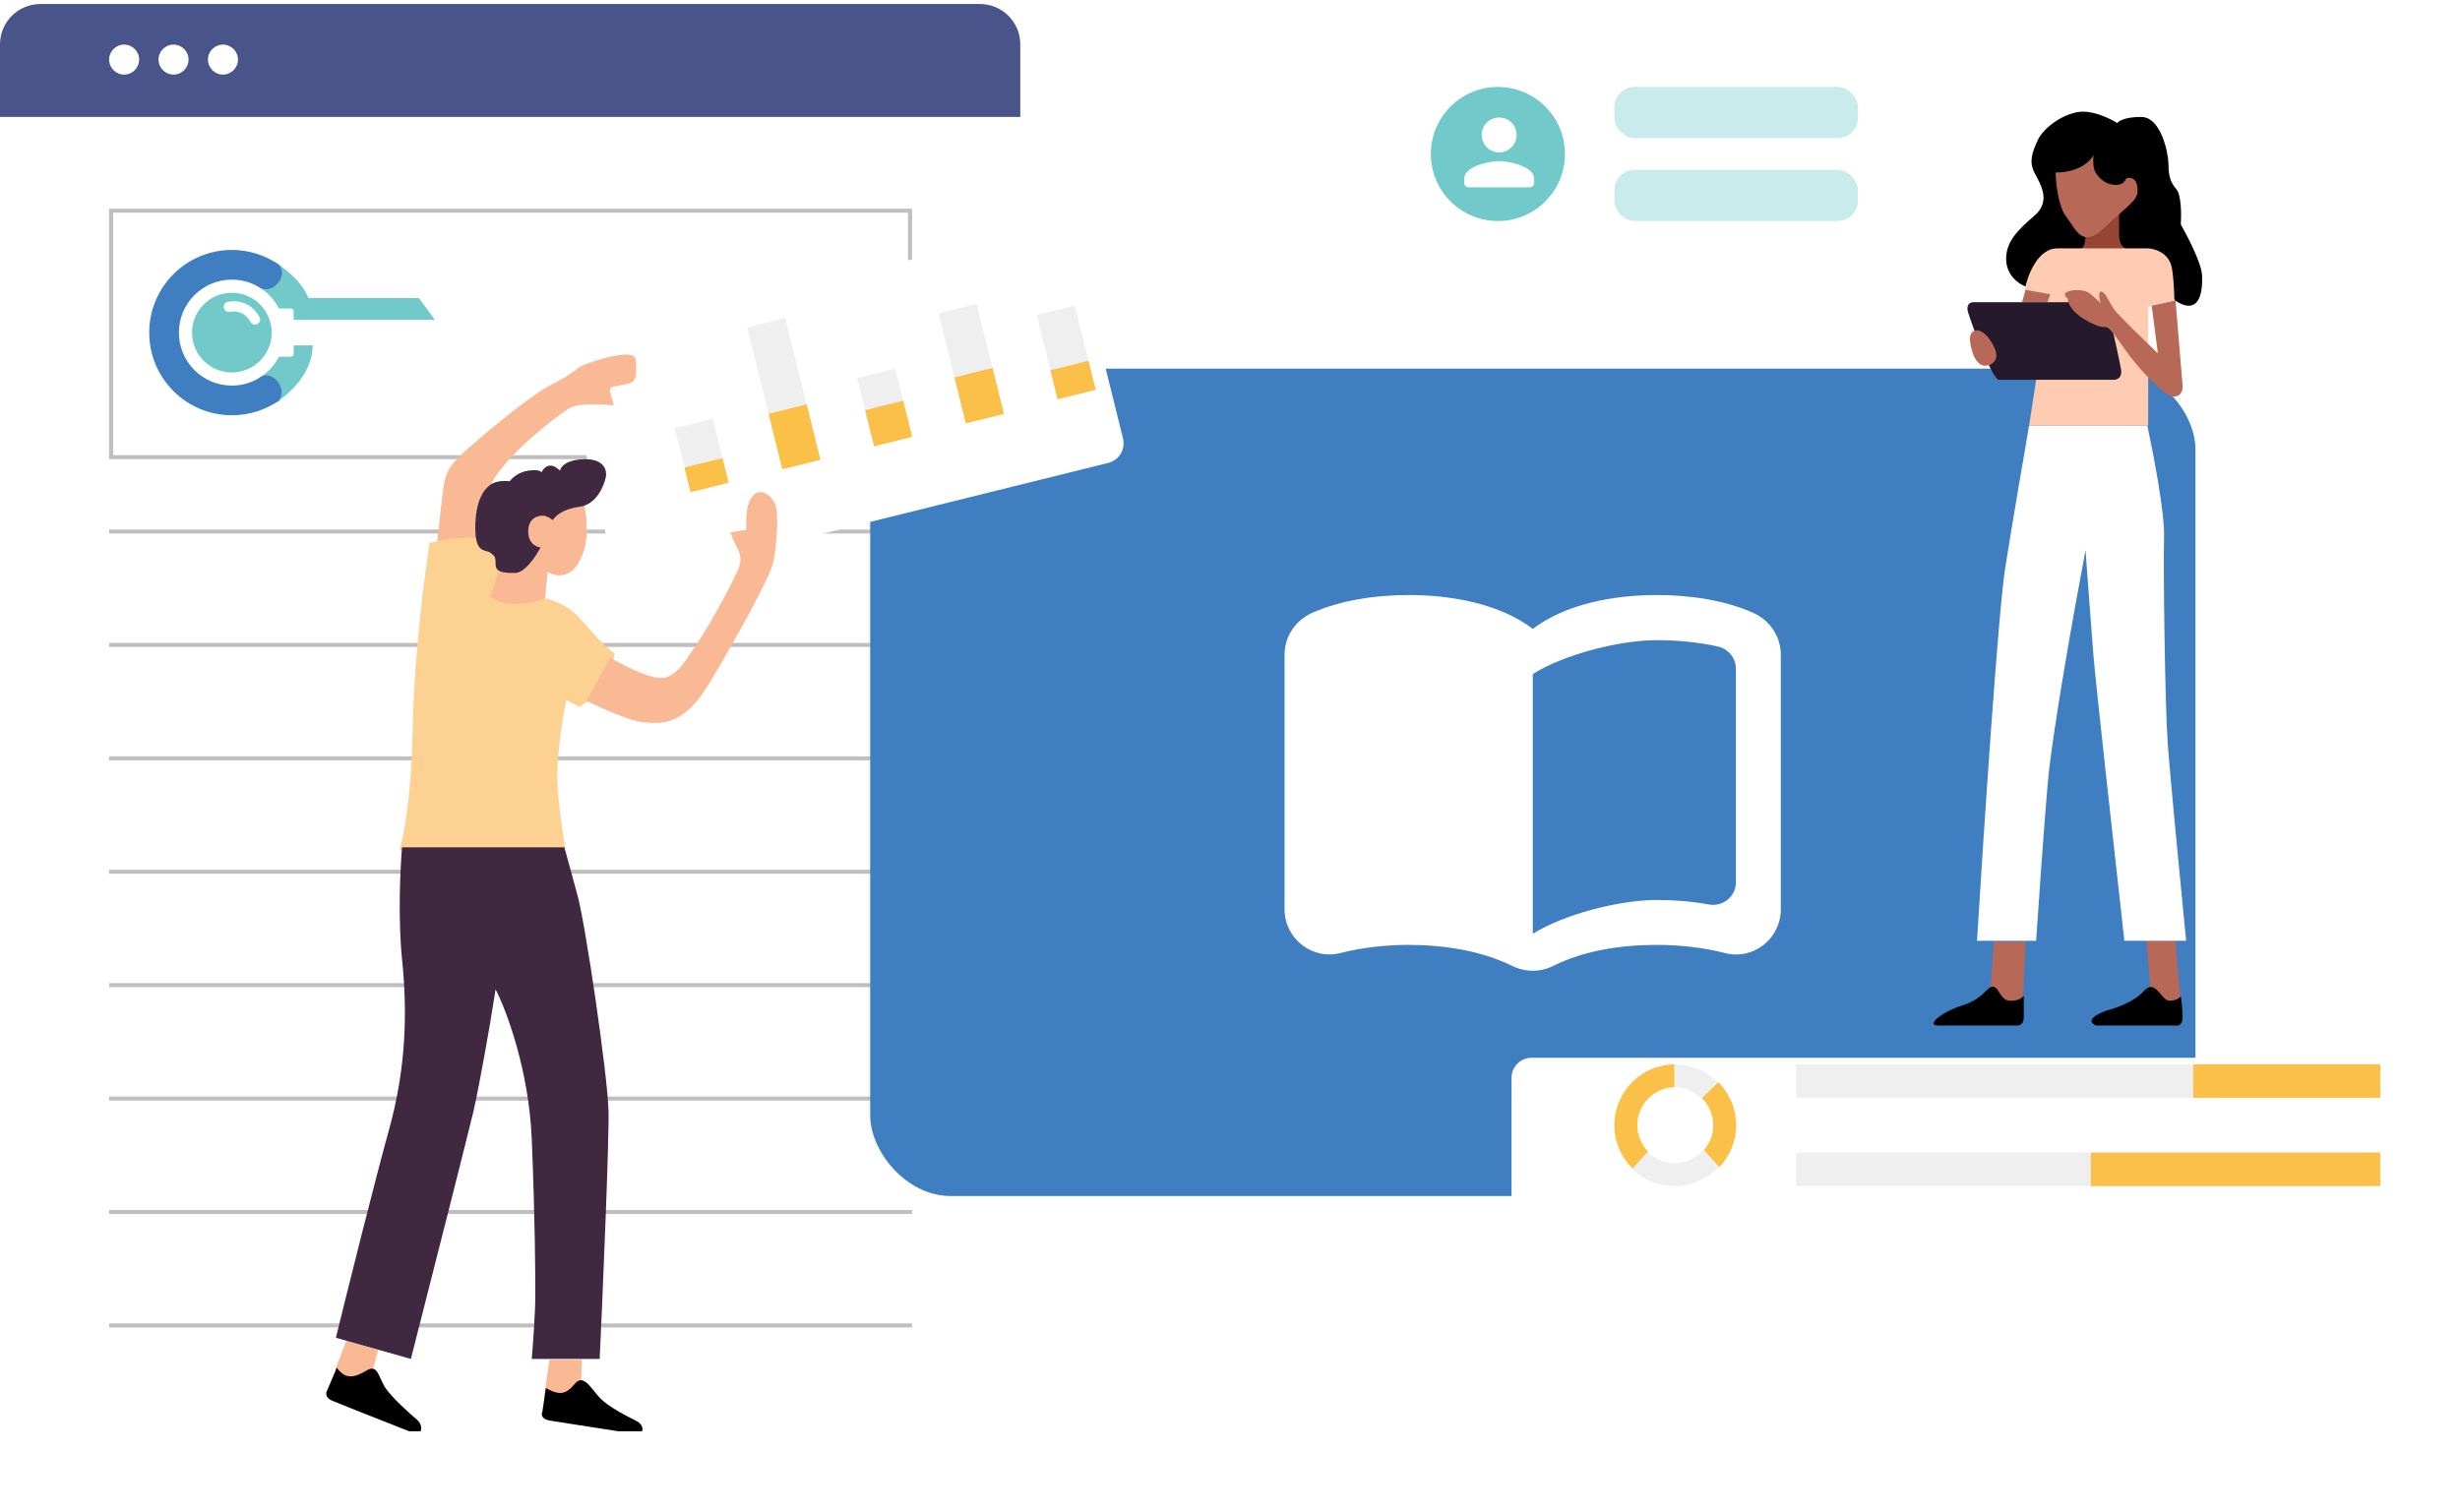 <svg width="610" height="375" viewBox="0 0 610 375" fill="none" xmlns="http://www.w3.org/2000/svg">
<path d="M0 11C0 5.477 4.477 1 10 1H243C248.523 1 253 5.477 253 11V365C253 370.523 248.523 375 243 375H10C4.477 375 0 370.523 0 365V11Z" fill="white"/>
<path d="M27.059 131.836H226.157M27.059 159.966H226.157M27.059 188.095H226.157M27.059 216.225H226.157M27.059 244.355H226.157M27.059 272.485H226.157M27.059 300.615H226.157M27.059 328.745H226.157" stroke="black" stroke-opacity="0.25"/>
<path d="M27.559 52.259H225.657V113.395H27.559V52.259Z" stroke="black" stroke-opacity="0.25"/>
<path d="M47.609 82.5C47.609 87.959 52.034 92.385 57.493 92.385C62.952 92.385 67.378 87.959 67.378 82.5C67.378 77.041 62.952 72.615 57.493 72.615C52.034 72.615 47.609 77.041 47.609 82.5ZM56.445 74.874C58.234 74.435 62.187 74.671 64.347 78.649C64.683 79.265 64.455 80.034 63.839 80.37C63.679 80.456 63.509 80.505 63.34 80.519C62.853 80.56 62.367 80.316 62.118 79.86C60.395 76.688 57.382 77.261 57.036 77.341C56.357 77.5 55.675 77.084 55.511 76.405C55.346 75.724 55.764 75.038 56.445 74.874Z" fill="#71CAC9"/>
<path d="M64.08 93.871C62.145 94.994 59.898 95.64 57.499 95.64C50.243 95.64 44.36 89.757 44.36 82.5C44.36 75.243 50.243 69.36 57.499 69.36C59.898 69.36 62.145 70.006 64.08 71.128L69.359 65.777C66.011 63.398 61.919 62 57.499 62C46.178 62 37 71.178 37 82.5C37 93.822 46.178 103 57.499 103C61.919 103 66.011 101.601 69.359 99.223L64.08 93.871Z" fill="#3F7EC1"/>
<path d="M107.85 79.342L103.853 73.915H76.48C75.004 70.361 72.18 67.809 69.319 65.777L64.04 71.129C66.222 72.394 68.006 74.269 69.16 76.519L72.124 76.519C72.126 76.519 72.128 76.52 72.13 76.52H72.181V76.525C72.54 76.555 72.822 76.852 72.822 77.218V79.341L76.475 79.342V79.342H107.85Z" fill="#71CAC9"/>
<path d="M64.142 71.133C65.322 72.216 67.396 71.877 68.775 70.375C70.155 68.873 70.317 66.777 69.137 65.694C67.957 64.61 65.882 64.95 64.503 66.452C63.124 67.954 62.962 70.05 64.142 71.133Z" fill="#3F7EC1"/>
<path d="M64.156 93.836C62.976 94.92 63.15 97.028 64.544 98.544C65.937 100.06 68.023 100.411 69.202 99.327C70.382 98.243 70.208 96.135 68.814 94.619C67.421 93.103 65.335 92.752 64.156 93.836Z" fill="#3F7EC1"/>
<path d="M72.823 85.66V87.782C72.823 88.168 72.51 88.481 72.124 88.481L69.161 88.48C68.007 90.731 66.222 92.606 64.041 93.871L69.32 99.223C73.461 96.28 77.53 91.37 77.53 85.661L72.823 85.66Z" fill="#71CAC9"/>
<path d="M69.117 95.01C70.223 96.723 70.03 98.816 68.684 99.685C67.338 100.554 65.351 99.87 64.245 98.157C63.138 96.444 63.333 94.351 64.678 93.482C66.024 92.613 68.011 93.297 69.117 95.01Z" fill="#3F7EC1"/>
<g filter="url(#filter0_d)">
<rect x="223.78" y="83.436" width="328.62" height="205.224" rx="20" fill="#3F7EC1"/>
</g>
<g filter="url(#filter1_d)">
<rect x="146.708" y="77.989" width="130.179" height="60.726" rx="5" transform="rotate(-13.922 146.708 77.989)" fill="white"/>
</g>
<rect x="167.306" y="106.204" width="9.727" height="16.348" transform="rotate(-13.922 167.306 106.204)" fill="#EFEFEF"/>
<rect x="185.272" y="81.198" width="9.727" height="36.25" transform="rotate(-13.922 185.272 81.198)" fill="#EFEFEF"/>
<rect x="212.547" y="93.747" width="9.727" height="17.46" transform="rotate(-13.922 212.547 93.747)" fill="#EFEFEF"/>
<rect x="232.739" y="77.723" width="9.727" height="28.109" transform="rotate(-13.922 232.739 77.723)" fill="#EFEFEF"/>
<rect x="257.066" y="78.098" width="9.727" height="21.567" transform="rotate(-13.922 257.066 78.098)" fill="#EFEFEF"/>
<rect x="169.727" y="115.968" width="9.727" height="6.288" transform="rotate(-13.922 169.727 115.968)" fill="#FAC047"/>
<rect x="190.586" y="102.638" width="9.727" height="14.161" transform="rotate(-13.922 190.586 102.638)" fill="#FAC047"/>
<rect x="214.526" y="101.73" width="9.727" height="9.235" transform="rotate(-13.922 214.526 101.73)" fill="#FAC047"/>
<rect x="236.673" y="93.597" width="9.727" height="11.754" transform="rotate(-13.922 236.673 93.597)" fill="#FAC047"/>
<rect x="260.468" y="91.819" width="9.727" height="7.431" transform="rotate(-13.922 260.468 91.819)" fill="#FAC047"/>
<path d="M0 11C0 5.477 4.477 1 10 1H243C248.523 1 253 5.477 253 11V29H0V11Z" fill="#49548A"/>
<path d="M542.744 75.826C540.469 75.826 537.858 73.492 536.837 72.325C528.669 72.179 511.195 71.888 506.644 71.888C500.956 71.888 497.455 68.387 497.455 64.23C497.455 60.073 500.081 57.229 504.456 53.509C508.832 49.79 505.769 45.414 504.456 42.789C503.144 40.163 503.8 37.975 505.331 34.694C506.863 31.412 512.333 27.692 516.49 27.692C519.815 27.692 523.564 29.588 525.022 30.537C525.314 30.026 526.904 29.005 530.93 29.005C535.962 29.005 537.712 38.194 537.712 40.819C537.712 43.445 538.15 45.195 539.681 46.946C540.906 48.346 540.921 53.363 540.775 55.697C542.453 58.614 545.851 65.193 546.026 68.168C546.245 71.888 545.589 75.826 542.744 75.826Z" fill="black"/>
<path d="M516.052 61.604C517.102 61.429 517.219 58.614 517.146 57.229L525.46 51.759V58.323C525.46 60.423 526.481 61.386 526.991 61.604C526.043 63.938 523.185 68.606 519.334 68.606C514.521 68.606 514.739 61.823 516.052 61.604Z" fill="#954534"/>
<path d="M512.332 53.728C510.407 51.278 509.78 45.414 509.707 42.789C515.658 42.789 518.459 39.871 519.115 38.413C519.042 39.215 518.984 41.082 519.334 42.132C519.771 43.445 521.74 45.852 524.585 45.852C527.429 45.852 526.554 44.101 527.866 44.101C529.179 44.101 530.054 44.977 530.054 47.383C530.054 49.79 527.21 51.321 521.74 56.572C516.271 61.823 514.739 56.791 512.332 53.728Z" fill="#B86857"/>
<path d="M501.612 248.887L502.268 233.572H494.392L493.298 248.887H501.612Z" fill="#B86857"/>
<path d="M540.775 248.887L539.462 233.353H532.242L533.555 248.887H540.775Z" fill="#B86857"/>
<path d="M500.299 254.357H480.608C477.327 254.357 481.702 250.857 486.734 249.325C491.767 247.794 492.642 244.73 494.173 244.73C495.705 244.73 495.924 248.231 498.549 248.231C500.649 248.231 501.612 247.356 501.831 246.918V252.388C501.831 253.963 500.81 254.357 500.299 254.357Z" fill="black"/>
<path d="M539.462 254.357H519.771C516.796 253.132 520.282 251.367 522.397 250.638C524.512 250.127 529.31 248.45 531.586 245.824C534.43 242.543 535.962 248.231 537.931 248.231C539.506 248.231 540.483 247.502 540.775 247.137C540.921 248.085 541.212 250.463 541.212 252.388C541.212 254.313 540.046 254.503 539.462 254.357Z" fill="black"/>
<path d="M83.07 339.904L85.914 332.465L93.79 334.871L91.383 343.623L83.07 339.904Z" fill="#F9B995"/>
<path d="M134.922 346.467L136.235 337.278H144.33L143.893 346.467H134.922Z" fill="#F9B995"/>
<path d="M110.199 119.583C109.849 120.809 108.886 129.866 108.449 134.242H120.045C119.972 133.221 120.001 129.604 120.701 123.303C121.576 115.426 138.642 102.737 141.267 101.205C143.368 99.98 149.435 100.257 152.207 100.549C152.061 99.965 151.682 98.492 151.331 97.267C150.894 95.735 152.207 95.954 155.27 95.298C158.333 94.641 157.676 92.891 157.676 89.391C157.676 85.89 146.081 89.828 144.33 90.703C142.58 91.578 142.58 92.454 136.891 95.298C131.203 98.142 118.076 109.3 114.356 112.801C110.637 116.302 110.637 118.052 110.199 119.583Z" fill="#F9B995"/>
<path d="M148.925 170.561C151.113 167.279 152.207 163.852 152.425 162.028C150.456 160.934 147.393 157.434 143.674 153.277C140.698 149.951 136.746 148.682 135.141 148.463L125.733 134.023C124.056 133.805 119.738 133.367 115.888 133.367C112.037 133.367 108.011 134.242 106.48 134.68C106.407 135.263 106.217 136.736 106.042 137.962C105.823 139.493 102.76 160.059 102.323 181.282C101.973 198.26 99.989 208.047 99.041 210.818C100.791 211.62 106.961 213.225 117.638 213.225C128.315 213.225 137.11 211.329 140.173 210.381C139.59 207.172 138.379 199.266 138.204 193.315C138.029 187.364 139.59 177.708 140.392 173.624L143.674 175.374C144.476 174.791 147.07 173.343 148.925 170.561Z" fill="#FDD192"/>
<path d="M181.087 132.054L185.025 131.398C185.025 127.679 185.025 124.834 186.775 122.865C188.526 120.896 191.807 122.865 192.464 125.928C193.12 128.991 192.464 135.774 191.807 139.274C191.151 142.775 182.399 158.747 175.617 169.905C168.835 181.063 162.708 179.313 159.208 179.094C156.407 178.919 148.852 175.52 145.424 173.843L151.331 163.122C153.884 164.654 159.864 167.804 163.365 168.154C167.741 168.592 170.366 163.122 172.992 159.403C175.617 155.683 182.399 143.213 183.275 140.587C184.15 137.962 183.056 136.43 182.399 135.117C181.874 134.067 181.306 132.638 181.087 132.054Z" fill="#F9B995"/>
<path d="M135.141 148.463L135.797 141.9C141.705 144.963 144.987 138.618 145.424 133.148C145.774 128.772 144.841 124.761 144.33 123.303H129.89L121.576 147.807C122.014 148.463 123.808 149.776 127.484 149.776C131.159 149.776 134.12 148.901 135.141 148.463Z" fill="#F9B995"/>
<path d="M145.205 113.895C140.479 113.895 139.006 115.791 138.86 116.739C136.41 114.289 134.776 116.01 134.266 117.177C134.193 116.885 133.434 116.389 130.984 116.739C128.534 117.089 126.9 118.635 126.39 119.365C125.368 119.219 122.976 119.19 121.576 120.24C119.826 121.552 117.857 124.397 117.857 130.96C117.857 137.524 120.482 136.211 121.576 137.086C122.67 137.962 122.889 137.962 122.889 139.931C122.889 141.9 124.639 142.119 127.702 142.119C130.153 142.119 132.953 137.889 134.047 135.774C133.026 135.701 130.984 134.811 130.984 131.836C130.984 128.116 133.828 127.897 134.703 127.897C135.404 127.897 136.6 128.627 137.11 128.991C137.548 128.116 139.473 126.235 143.674 125.709C147.875 125.184 149.8 120.531 150.237 118.271C150.529 116.812 149.931 113.895 145.205 113.895Z" fill="#402840"/>
<path d="M131.859 282.581C131.159 265.428 125.587 250.638 122.889 245.387C121.576 254.138 118.732 269.891 117.419 275.58C116.369 280.13 106.626 318.462 101.885 337.059L83.288 331.808C86.205 319.921 92.915 292.995 96.416 280.393C100.791 264.64 101.01 250.857 99.697 237.948C98.647 227.621 99.26 215.121 99.697 210.162H139.955L143.236 222.195C145.205 229.415 150.675 266.609 150.894 275.58C151.069 282.756 149.508 319.556 148.706 337.059H131.859C132.151 333.632 132.734 325.726 132.734 321.525C132.734 316.274 132.734 304.022 131.859 282.581Z" fill="#402840"/>
<path d="M532.461 105.581H503.143C501.904 112.728 498.986 129.779 497.236 140.806C495.486 151.833 491.839 207.099 490.235 233.353H504.894C505.404 225.623 506.688 207.055 507.738 194.628C508.788 182.201 514.447 150.651 517.146 136.43C517.583 142.483 518.59 156.209 519.115 162.685C519.64 169.161 524.439 212.496 526.773 233.353H542.088C540.775 220.08 538.018 191.609 537.493 183.907C536.837 174.281 536.399 140.587 536.618 133.148C536.793 127.197 533.92 112.29 532.461 105.581Z" fill="white"/>
<path d="M532.68 76.044L539.244 74.513C539.025 73.638 539.242 70.786 538.587 66.637C537.931 62.48 533.847 61.532 532.242 61.604H510.145C505.244 61.604 502.706 68.46 502.05 71.888L508.176 72.981L503.144 105.581H532.68V76.044Z" fill="#FFCBB3"/>
<g filter="url(#filter2_d)">
<rect x="382.81" y="254.357" width="222.727" height="49.446" rx="5" fill="white"/>
</g>
<g filter="url(#filter3_d)">
<rect x="342.115" y="4.063" width="130.398" height="67.825" rx="10" fill="white"/>
</g>
<rect x="400.313" y="21.566" width="60.386" height="12.69" rx="5" fill="#C9EBEB"/>
<rect x="400.313" y="42.132" width="60.386" height="12.69" rx="5" fill="#C9EBEB"/>
<circle cx="30.779" cy="14.784" r="3.719" fill="white"/>
<circle cx="43.031" cy="14.784" r="3.719" fill="white"/>
<circle cx="55.283" cy="14.784" r="3.719" fill="white"/>
<path d="M422.007 272.374C423.742 274.08 424.817 276.455 424.817 279.08C424.817 281.463 423.931 283.64 422.471 285.297L426.324 289.51C428.915 286.799 430.506 283.126 430.506 279.08C430.506 274.901 428.808 271.118 426.064 268.385L422.007 272.374Z" fill="#FAC047"/>
<path d="M415.409 263.984C407.072 263.984 400.313 270.743 400.313 279.08C400.313 283.366 402.099 287.235 404.968 289.983L408.79 285.766C407.068 284.061 406.001 281.695 406.001 279.08C406.001 273.884 410.214 269.672 415.409 269.672V263.984Z" fill="#FAC047"/>
<path d="M408.526 285.766C410.232 287.449 412.58 288.488 415.171 288.488C417.995 288.488 420.53 287.254 422.261 285.297L426.13 289.51C423.37 292.385 419.481 294.177 415.171 294.177C411.104 294.177 407.411 292.581 404.688 289.983L408.526 285.766Z" fill="#EFEFEF"/>
<path d="M425.868 268.385L421.795 272.374C420.091 270.703 417.752 269.672 415.171 269.672V263.984C419.346 263.984 423.127 265.665 425.868 268.385Z" fill="#EFEFEF"/>
<path d="M508.394 72.981L502.268 71.888L501.393 74.951H507.738L508.394 72.981Z" fill="#B86857"/>
<path d="M523.928 94.204H495.486C493.517 92.891 488.922 80.42 488.047 77.576C487.347 75.301 488.776 74.878 489.579 74.951H514.302L523.928 82.171C524.366 84.067 525.372 88.559 525.897 91.36C526.423 93.81 524.803 94.277 523.928 94.204Z" fill="#251A2B"/>
<path d="M492.204 90.703C490.454 90.703 489.433 88.515 489.141 87.421C488.047 84.14 488.266 81.952 490.235 81.952C492.204 81.952 494.173 85.015 494.83 86.984C495.486 88.953 494.392 90.703 492.204 90.703Z" fill="#B86857"/>
<path d="M541.213 95.736L539.462 74.513L533.555 75.826L535.087 87.64C531.951 84.65 525.416 78.32 524.366 76.92C523.053 75.169 522.178 72.544 521.084 72.325C520.209 72.15 520.574 74.148 520.865 75.169C520.647 74.951 519.859 74.207 518.459 72.981C516.708 71.45 513.208 71.888 512.333 72.544C511.632 73.069 512.333 73.784 512.77 74.075C512.77 74.075 512.551 76.482 516.708 79.108C520.865 81.733 522.616 81.077 522.616 81.077C523.126 81.587 524.716 83.439 526.991 86.765C529.836 90.922 536.618 98.361 539.025 98.361C540.95 98.361 541.286 96.611 541.213 95.736Z" fill="#B86857"/>
<path d="M81.1 344.936L83.507 339.247C85.914 342.529 88.32 341.435 90.946 339.904C93.571 338.372 93.79 341.216 95.322 343.842C96.853 346.467 101.885 350.843 103.417 352.156C104.642 353.206 104.511 354.489 104.292 355H101.448C95.686 352.739 83.769 348.042 82.194 347.342C80.619 346.642 80.808 345.446 81.1 344.936Z" fill="black"/>
<path d="M134.485 350.187L135.36 344.279C138.86 346.248 140.392 345.811 142.58 343.185C144.768 340.56 146.737 344.717 148.925 346.905C151.113 349.093 155.488 351.281 157.676 352.374C159.427 353.25 159.427 354.489 159.208 355H153.301C148.633 354.271 138.729 352.725 136.454 352.374C134.178 352.024 134.193 350.77 134.485 350.187Z" fill="black"/>
<g filter="url(#filter4_d)">
<path fill-rule="evenodd" clip-rule="evenodd" d="M388.082 147.985C396.196 141.827 407.948 139.588 418.86 139.588C426.974 139.588 435.592 140.819 442.755 144.01C446.84 145.858 449.582 149.833 449.582 154.368V217.52C449.582 224.854 442.755 230.228 435.704 228.381C430.22 226.981 424.4 226.365 418.804 226.365C410.074 226.365 400.785 227.765 393.286 231.516C389.985 233.196 386.179 233.196 382.822 231.516C375.323 227.821 366.034 226.365 357.304 226.365C351.708 226.365 345.888 226.981 340.404 228.381C333.353 230.172 326.526 224.798 326.526 217.52V154.368C326.526 149.833 329.268 145.858 333.353 144.01C340.572 140.819 349.19 139.588 357.304 139.588C368.216 139.588 379.968 141.827 388.082 147.985ZM431.731 216.344C435.2 216.96 438.446 214.384 438.446 210.857V157.839C438.446 155.208 436.543 152.912 433.969 152.352C429.101 151.289 424.008 150.785 418.86 150.785C409.347 150.785 395.637 154.424 388.082 159.183V223.622C395.637 218.863 409.347 215.224 418.86 215.224C423.169 215.224 427.534 215.56 431.731 216.344Z" fill="white"/>
</g>
<rect x="445.383" y="263.984" width="144.838" height="8.314" fill="#EFEFEF"/>
<rect x="543.838" y="263.984" width="46.383" height="8.314" fill="#FAC047"/>
<rect x="445.383" y="285.863" width="144.838" height="8.314" fill="#EFEFEF"/>
<rect x="518.458" y="285.863" width="71.763" height="8.314" fill="#FAC047"/>
<circle cx="371.433" cy="38.194" r="16.628" fill="#71CAC9"/>
<path d="M371.743 37.801C374.135 37.801 376.073 35.863 376.073 33.471C376.073 31.079 374.135 29.142 371.743 29.142C369.351 29.142 367.414 31.079 367.414 33.471C367.414 35.863 369.351 37.801 371.743 37.801Z" fill="white"/>
<path d="M371.743 39.965C368.853 39.965 363.084 41.416 363.084 44.295V45.377C363.084 45.973 363.571 46.46 364.166 46.46H379.32C379.915 46.46 380.402 45.973 380.402 45.377V44.295C380.402 41.416 374.633 39.965 371.743 39.965Z" fill="white"/>
<defs>
<filter id="filter0_d" x="203.78" y="79.436" width="352.62" height="229.224" filterUnits="userSpaceOnUse" color-interpolation-filters="sRGB">
<feFlood flood-opacity="0" result="BackgroundImageFix"/>
<feColorMatrix in="SourceAlpha" type="matrix" values="0 0 0 0 0 0 0 0 0 0 0 0 0 0 0 0 0 0 127 0" result="hardAlpha"/>
<feOffset dx="-8" dy="8"/>
<feGaussianBlur stdDeviation="6"/>
<feColorMatrix type="matrix" values="0 0 0 0 0 0 0 0 0 0 0 0 0 0 0 0 0 0 0.25 0"/>
<feBlend mode="normal" in2="BackgroundImageFix" result="effect1_dropShadow"/>
<feBlend mode="normal" in="SourceGraphic" in2="effect1_dropShadow" result="shape"/>
</filter>
<filter id="filter1_d" x="122.708" y="38.668" width="172.965" height="122.263" filterUnits="userSpaceOnUse" color-interpolation-filters="sRGB">
<feFlood flood-opacity="0" result="BackgroundImageFix"/>
<feColorMatrix in="SourceAlpha" type="matrix" values="0 0 0 0 0 0 0 0 0 0 0 0 0 0 0 0 0 0 127 0" result="hardAlpha"/>
<feOffset dx="-8" dy="8"/>
<feGaussianBlur stdDeviation="8"/>
<feColorMatrix type="matrix" values="0 0 0 0 0 0 0 0 0 0 0 0 0 0 0 0 0 0 0.15 0"/>
<feBlend mode="normal" in2="BackgroundImageFix" result="effect1_dropShadow"/>
<feBlend mode="normal" in="SourceGraphic" in2="effect1_dropShadow" result="shape"/>
</filter>
<filter id="filter2_d" x="362.81" y="250.357" width="246.727" height="73.446" filterUnits="userSpaceOnUse" color-interpolation-filters="sRGB">
<feFlood flood-opacity="0" result="BackgroundImageFix"/>
<feColorMatrix in="SourceAlpha" type="matrix" values="0 0 0 0 0 0 0 0 0 0 0 0 0 0 0 0 0 0 127 0" result="hardAlpha"/>
<feOffset dx="-8" dy="8"/>
<feGaussianBlur stdDeviation="6"/>
<feColorMatrix type="matrix" values="0 0 0 0 0 0 0 0 0 0 0 0 0 0 0 0 0 0 0.25 0"/>
<feBlend mode="normal" in2="BackgroundImageFix" result="effect1_dropShadow"/>
<feBlend mode="normal" in="SourceGraphic" in2="effect1_dropShadow" result="shape"/>
</filter>
<filter id="filter3_d" x="322.115" y="0.063" width="154.398" height="91.825" filterUnits="userSpaceOnUse" color-interpolation-filters="sRGB">
<feFlood flood-opacity="0" result="BackgroundImageFix"/>
<feColorMatrix in="SourceAlpha" type="matrix" values="0 0 0 0 0 0 0 0 0 0 0 0 0 0 0 0 0 0 127 0" result="hardAlpha"/>
<feOffset dx="-8" dy="8"/>
<feGaussianBlur stdDeviation="6"/>
<feColorMatrix type="matrix" values="0 0 0 0 0 0 0 0 0 0 0 0 0 0 0 0 0 0 0.25 0"/>
<feBlend mode="normal" in2="BackgroundImageFix" result="effect1_dropShadow"/>
<feBlend mode="normal" in="SourceGraphic" in2="effect1_dropShadow" result="shape"/>
</filter>
<filter id="filter4_d" x="306.526" y="135.588" width="147.056" height="117.188" filterUnits="userSpaceOnUse" color-interpolation-filters="sRGB">
<feFlood flood-opacity="0" result="BackgroundImageFix"/>
<feColorMatrix in="SourceAlpha" type="matrix" values="0 0 0 0 0 0 0 0 0 0 0 0 0 0 0 0 0 0 127 0" result="hardAlpha"/>
<feOffset dx="-8" dy="8"/>
<feGaussianBlur stdDeviation="6"/>
<feColorMatrix type="matrix" values="0 0 0 0 0 0 0 0 0 0 0 0 0 0 0 0 0 0 0.25 0"/>
<feBlend mode="normal" in2="BackgroundImageFix" result="effect1_dropShadow"/>
<feBlend mode="normal" in="SourceGraphic" in2="effect1_dropShadow" result="shape"/>
</filter>
</defs>
</svg>
